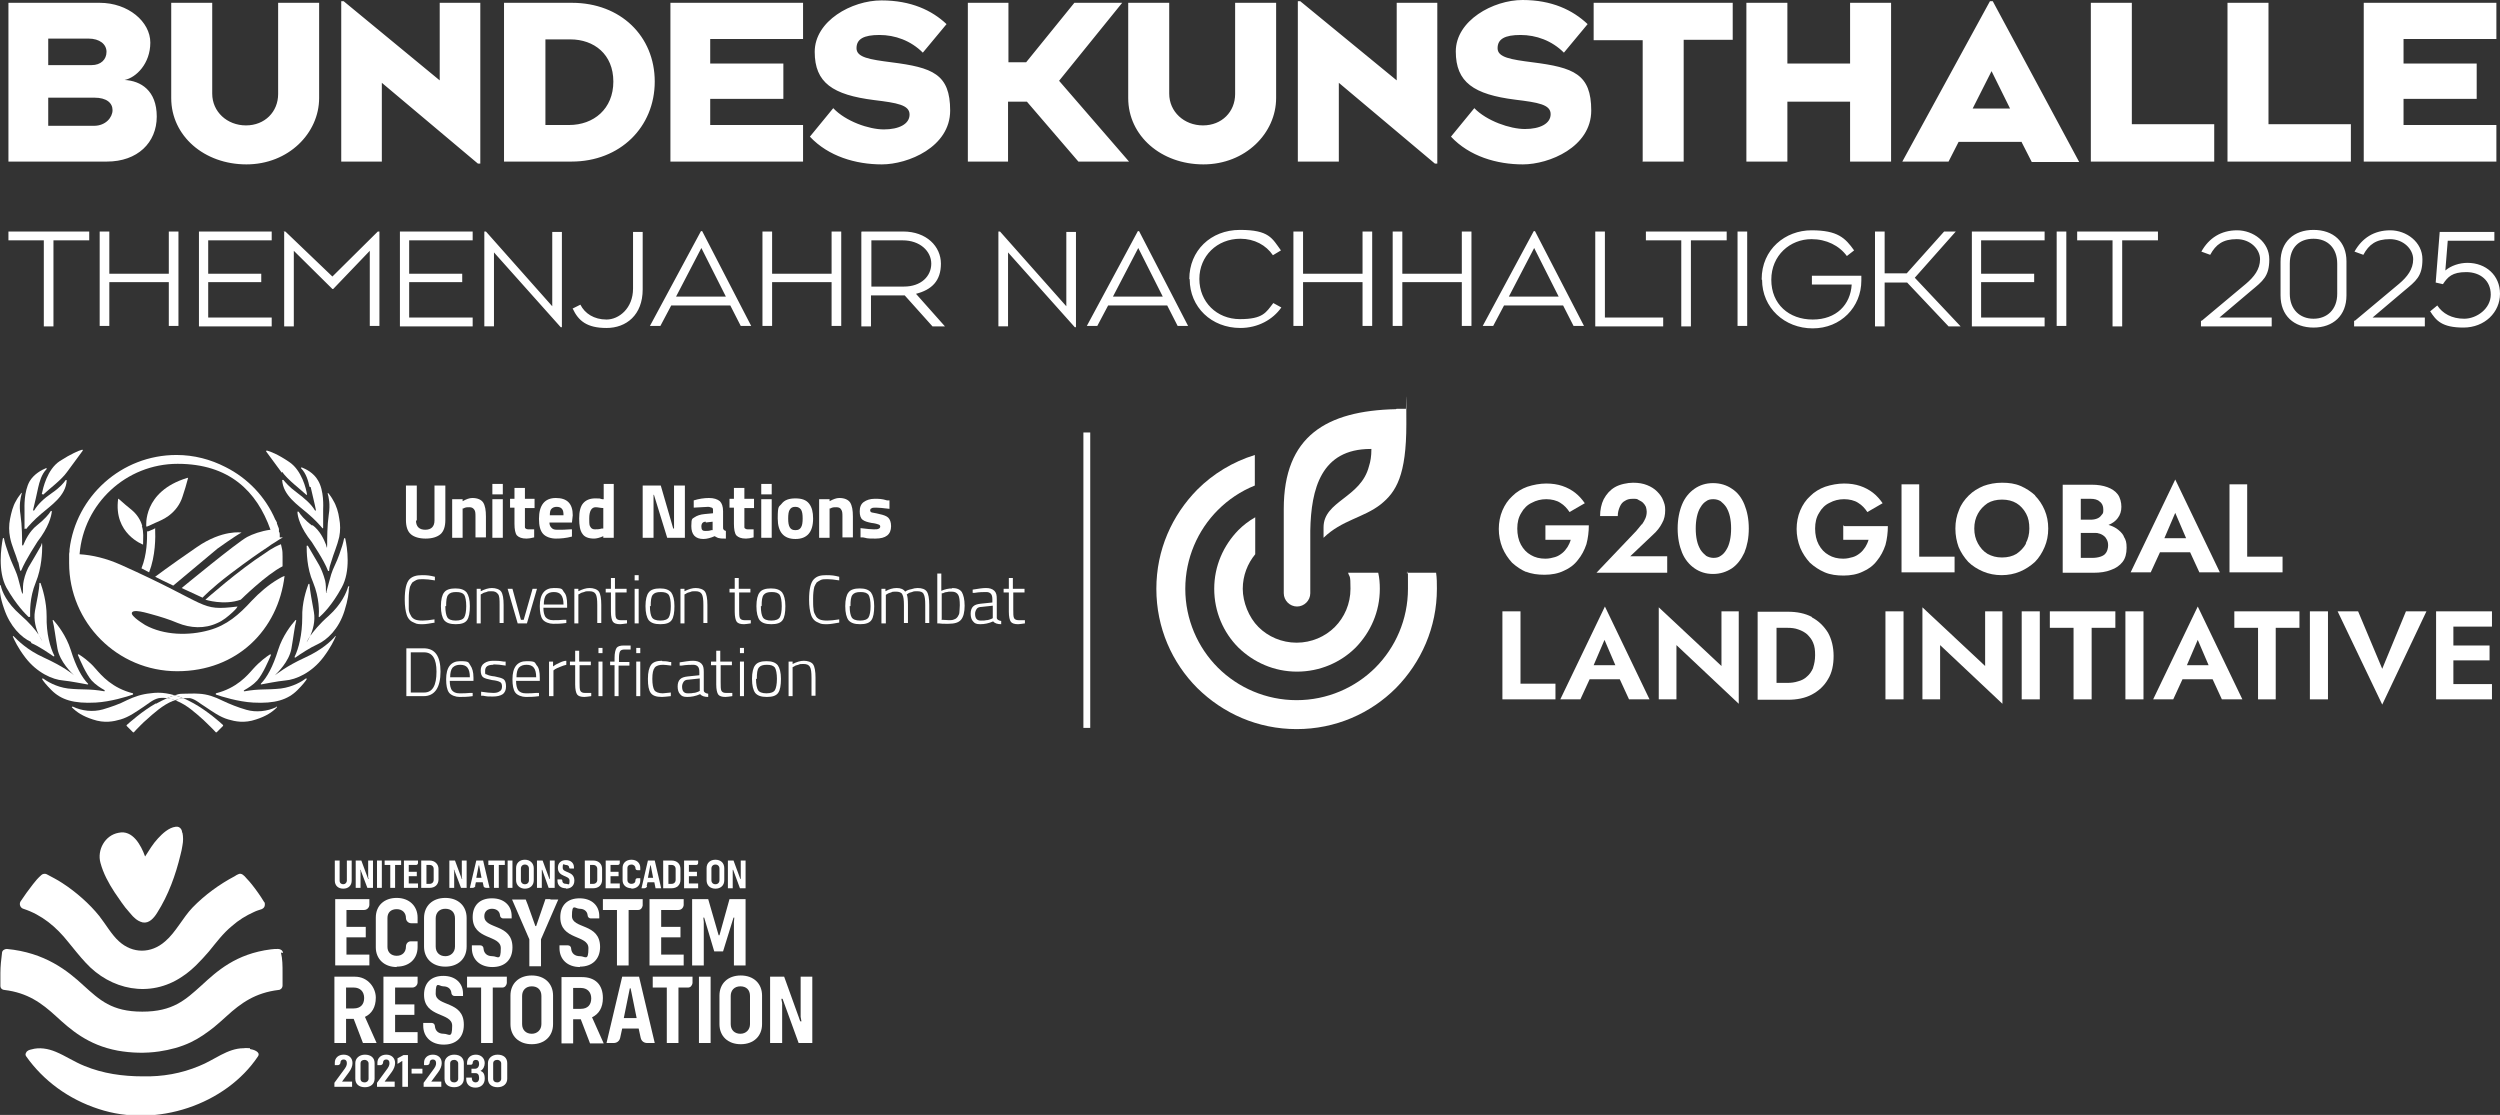 <?xml version="1.0" encoding="UTF-8"?>
<svg id="Ebene_1" xmlns="http://www.w3.org/2000/svg" version="1.1" viewBox="0 0 622 277.4">
  <rect x="0" y="0" width="622" height="277.4" fill="#333333" stroke="none"/>
  <!-- Generator: Adobe Illustrator 29.0.1, SVG Export Plug-In . SVG Version: 2.1.0 Build 192)  -->
  <defs>
    <style>
      .st0 {
        fill: #fff;
      }

      .st1 {
        fill: none;
        stroke: #fff;
        stroke-miterlimit: 10;
        stroke-width: 1.7px;
      }
    </style>
  </defs>
  <g>
    <g>
      <path class="st0" d="M103.5,129.5c0,1.5.8,2.3,2.3,2.3s2.3-.8,2.3-2.3v-8.7h2.7v8.6c0,1.6-.4,2.8-1.2,3.5-.8.7-2.1,1.1-3.7,1.1s-2.9-.4-3.7-1.1c-.8-.7-1.2-1.9-1.2-3.5v-8.6h2.7v8.7h-.2Z"/>
      <path class="st0" d="M115.1,133.8h-2.6v-9.6h2.6v.5c.9-.5,1.7-.8,2.4-.8,1.3,0,2.2.4,2.7,1.1.5.8.7,1.9.7,3.5v5.2h-2.6v-5.1c0-.8,0-1.4-.3-1.8s-.6-.6-1.2-.6-1,0-1.5.3h-.2v7.3h0Z"/>
      <path class="st0" d="M122.5,124.2h2.6v9.6h-2.6v-9.6ZM122.5,120.4h2.6v2.6h-2.6v-2.6Z"/>
      <path class="st0" d="M133,126.4h-2.4v4.7c0,.2,0,.3.2.4.1.1.3.2.6.2h1.5v2c-.8.2-1.4.3-1.9.3-1.2,0-1.9-.3-2.4-.8-.4-.5-.6-1.5-.6-2.9v-4h-1.1v-2.2h1.1v-2.7h2.6v2.7h2.4v2.2h0Z"/>
      <path class="st0" d="M140.2,128.2c0-.8-.1-1.3-.4-1.6-.2-.3-.7-.5-1.3-.5s-1,.2-1.3.5-.4.8-.4,1.6h3.4ZM137.3,131.4c.3.3.7.4,1.3.4,1.2,0,2.3,0,3.2-.1h.5v1.8c-1.5.4-2.8.5-4,.5s-2.5-.4-3.2-1.2-1-2-1-3.7c0-3.4,1.4-5.2,4.2-5.2s4.2,1.4,4.2,4.3l-.2,1.8h-5.6c0,.6.2,1,.5,1.3"/>
      <path class="st0" d="M149.8,131.5h.3v-5.1c-.7,0-1.3-.2-1.9-.2-1,0-1.6.9-1.6,2.8s.1,1.7.3,2.1c.2.4.6.6,1.1.6s1.1,0,1.7-.2M152.7,120.4v13.4h-2.6v-.4c-.9.4-1.7.6-2.3.6-1.4,0-2.4-.4-2.9-1.2-.6-.8-.8-2.1-.8-3.8s.3-3,1-3.8,1.7-1.2,3-1.2,1,0,1.7.2h.4v-3.8h2.6,0Z"/>
      <polygon class="st0" points="159.9 133.8 159.9 120.8 164.4 120.8 167.5 131.5 167.7 131.5 167.7 120.8 170.4 120.8 170.4 133.8 166 133.8 162.7 123.1 162.6 123.1 162.6 133.8 159.9 133.8"/>
      <path class="st0" d="M175.6,129.8c-.7,0-1.1.4-1.1,1.2s.3,1.1.9,1.1,1,0,1.6-.2h.3v-2.1l-1.7.2v-.2ZM179.9,127.2v4c0,.3,0,.5.2.6,0,.1.2.2.5.3v1.9c-.7,0-1.3,0-1.6-.1-.4,0-.8-.3-1.2-.5-.9.4-1.9.7-2.8.7-2,0-3-1.1-3-3.2s.3-1.8.8-2.2c.6-.4,1.4-.7,2.5-.8l2.1-.2v-.6c0-.4,0-.7-.3-.8-.2,0-.5-.2-.9-.2l-3.6.2v-1.8c1.3-.4,2.6-.6,3.8-.6s2.1.3,2.7.8c.5.5.8,1.3.8,2.5"/>
      <path class="st0" d="M187.6,126.4h-2.4v4.7c0,.2,0,.3.2.4.1.1.3.2.6.2h1.5v2c-.8.2-1.4.3-1.9.3-1.2,0-1.9-.3-2.4-.8-.4-.5-.6-1.5-.6-2.9v-4h-1.1v-2.2h1.1v-2.7h2.6v2.7h2.4v2.2h0Z"/>
      <path class="st0" d="M189.4,124.2h2.6v9.6h-2.6v-9.6ZM189.4,120.4h2.6v2.6h-2.6v-2.6Z"/>
      <path class="st0" d="M196.5,131.2c.3.5.7.7,1.4.7s1.1-.2,1.4-.7c.3-.5.4-1.2.4-2.2s-.1-1.7-.4-2.2c-.3-.4-.7-.7-1.4-.7s-1.1.2-1.4.7c-.3.4-.4,1.2-.4,2.2s.1,1.7.4,2.2M194.5,125.3c.7-.9,1.8-1.3,3.4-1.3s2.7.4,3.4,1.3,1,2.1,1,3.7c0,3.4-1.5,5.1-4.4,5.1s-4.4-1.7-4.4-5.1.3-2.8,1-3.7"/>
      <path class="st0" d="M206.4,133.8h-2.6v-9.6h2.6v.5c.9-.5,1.7-.8,2.4-.8,1.3,0,2.2.4,2.7,1.1.5.8.7,1.9.7,3.5v5.2h-2.6v-5.1c0-.8,0-1.4-.3-1.8-.2-.4-.6-.6-1.2-.6s-1,0-1.5.3h-.2v7.3h0Z"/>
      <path class="st0" d="M221.3,126.6c-1.6-.2-2.7-.3-3.3-.3s-1,0-1.2.2c-.2,0-.3.3-.3.5s.1.4.4.5c.2,0,.9.2,1.9.4,1,.2,1.8.5,2.2.9s.7,1.1.7,2.1c0,2.1-1.3,3.1-3.9,3.1s-1.9-.1-3.1-.3h-.6v-2.3c1.6.2,2.7.3,3.3.3s1,0,1.3-.2c.2-.1.3-.3.3-.5s-.1-.4-.4-.5c-.2-.1-.9-.3-1.8-.4-1-.2-1.7-.4-2.2-.8-.5-.4-.7-1.1-.7-2.1s.3-1.8,1-2.3,1.6-.8,2.7-.8,1.8,0,3.1.4h.6v2.2h0Z"/>
      <path class="st0" d="M108.2,154.9c-1.2.2-2.2.4-3,.4s-1.5,0-2-.3c-.5-.2-.9-.4-1.2-.7-.3-.3-.6-.7-.8-1.3-.3-.9-.5-2.2-.5-3.8,0-2.6.4-4.3,1.2-5.1.7-.7,1.7-1,3.1-1s2,.1,3.2.4v.9c-1.2-.2-2.2-.3-2.9-.3s-1.3,0-1.7.2c-.4.2-.7.4-1,.6-.2.3-.4.6-.6,1.1-.2.8-.3,1.8-.3,2.9s0,2,0,2.6c0,.6.2,1.1.5,1.6.2.5.6.8,1,1s1.1.3,1.9.3,1.8-.1,3-.3v.9h0Z"/>
      <path class="st0" d="M110.8,150.8c0,1.4.2,2.3.5,2.8s1,.8,2.1.8,1.8-.3,2.1-.8c.3-.5.5-1.5.5-2.8s-.2-2.3-.5-2.8c-.4-.5-1-.7-2-.7s-1.6.2-2,.7-.5,1.4-.5,2.8M109.7,150.8c0-1.6.3-2.8.8-3.4.5-.7,1.5-1,2.8-1s2.2.3,2.8,1c.5.7.8,1.8.8,3.4s-.2,2.8-.7,3.5-1.4,1-2.8,1-2.3-.3-2.9-1c-.5-.7-.8-1.8-.8-3.5"/>
      <path class="st0" d="M119.6,155.1h-1v-8.6h1v.6c1-.5,1.9-.8,2.8-.8s1.9.3,2.3.9c.4.6.6,1.7.6,3.3v4.5h-1v-4.5c0-1.3,0-2.2-.4-2.7s-.8-.7-1.6-.7-.8,0-1.3.2c-.4.1-.8.2-1,.4l-.4.2v7.1h0Z"/>
      <polygon class="st0" points="126.3 146.5 127.5 146.5 129.6 154.2 130.3 154.2 132.5 146.5 133.6 146.5 131.1 155.1 128.8 155.1 126.3 146.5"/>
      <path class="st0" d="M135.4,150.4h4.8c0-1.1-.2-1.9-.6-2.4-.4-.5-1-.7-1.8-.7s-1.4.2-1.9.7c-.4.5-.6,1.3-.6,2.4M140.4,154.2h.5v.8c-1.3.2-2.4.2-3.3.2s-2.1-.4-2.6-1.1c-.5-.7-.7-1.8-.7-3.3,0-3,1.2-4.5,3.5-4.5s2,.3,2.5,1c.6.6.8,1.7.8,3.1v.8h-5.9c0,1.1.2,1.8.5,2.3.4.5,1,.8,1.9.8s1.8,0,2.6-.1"/>
      <path class="st0" d="M143.9,155.1h-1v-8.6h1v.6c1-.5,1.9-.8,2.8-.8s1.9.3,2.3.9c.4.6.6,1.7.6,3.3v4.5h-1v-4.5c0-1.3-.1-2.2-.4-2.7-.3-.5-.8-.7-1.6-.7s-.8,0-1.3.2c-.4.1-.8.2-1,.4l-.4.2v7.1h0Z"/>
      <path class="st0" d="M156,147.4h-2.9v4.2c0,1.1,0,1.8.2,2.2.2.3.5.5,1.1.5h1.6c0-.1,0,.8,0,.8-.8.1-1.3.2-1.7.2-.9,0-1.5-.2-1.8-.6-.3-.4-.5-1.3-.5-2.5v-4.8h-1.3v-.9h1.3v-2.7h1v2.7h2.9v.9h0Z"/>
      <path class="st0" d="M157.9,146.5h1v8.6h-1v-8.6ZM157.9,143.1h1v1.3h-1v-1.3Z"/>
      <path class="st0" d="M161.7,150.8c0,1.4.2,2.3.5,2.8s1,.8,2.1.8,1.8-.3,2.1-.8.5-1.5.5-2.8-.2-2.3-.5-2.8c-.4-.5-1-.7-2-.7s-1.6.2-2,.7-.5,1.4-.5,2.8M160.6,150.8c0-1.6.3-2.8.8-3.4.5-.7,1.5-1,2.8-1s2.2.3,2.8,1c.5.7.8,1.8.8,3.4s-.2,2.8-.7,3.5-1.4,1-2.8,1-2.3-.3-2.9-1c-.5-.7-.8-1.8-.8-3.5"/>
      <path class="st0" d="M170.3,155.1h-1v-8.6h1v.6c1-.5,1.9-.8,2.8-.8s1.9.3,2.3.9c.4.6.6,1.7.6,3.3v4.5h-1v-4.5c0-1.3-.1-2.2-.4-2.7-.3-.5-.8-.7-1.6-.7s-.8,0-1.3.2c-.4.1-.8.2-1,.4l-.4.2v7.1h0Z"/>
      <path class="st0" d="M186.8,147.4h-2.9v4.2c0,1.1,0,1.8.2,2.2.2.3.5.5,1.1.5h1.6c0-.1,0,.8,0,.8-.8.1-1.3.2-1.7.2-.9,0-1.5-.2-1.8-.6-.3-.4-.5-1.3-.5-2.5v-4.8h-1.3v-.9h1.3v-2.7h1v2.7h2.9v.9h0Z"/>
      <path class="st0" d="M189.3,150.8c0,1.4.2,2.3.5,2.8s1,.8,2.1.8,1.8-.3,2.1-.8.5-1.5.5-2.8-.2-2.3-.5-2.8c-.4-.5-1-.7-2-.7s-1.6.2-2,.7-.5,1.4-.5,2.8M188.2,150.8c0-1.6.3-2.8.8-3.4.5-.7,1.5-1,2.8-1s2.2.3,2.8,1c.5.7.8,1.8.8,3.4s-.2,2.8-.7,3.5-1.4,1-2.8,1-2.3-.3-2.9-1c-.5-.7-.8-1.8-.8-3.5"/>
      <path class="st0" d="M208.8,154.9c-1.2.2-2.2.4-3,.4s-1.5,0-2-.3c-.5-.2-.9-.4-1.2-.7s-.6-.7-.8-1.3c-.3-.9-.5-2.2-.5-3.8,0-2.6.4-4.3,1.2-5.1s1.7-1,3.1-1,2,.1,3.2.4v.9c-1.2-.2-2.2-.3-2.9-.3s-1.3,0-1.7.2-.7.4-1,.6c-.2.3-.4.6-.6,1.1-.2.8-.3,1.8-.3,2.9s0,2,.1,2.6c0,.6.2,1.1.5,1.6.2.5.6.8,1,1s1.1.3,1.9.3,1.8-.1,3-.3v.9h0Z"/>
      <path class="st0" d="M211.4,150.8c0,1.4.2,2.3.5,2.8s1,.8,2.1.8,1.8-.3,2.1-.8.5-1.5.5-2.8-.2-2.3-.5-2.8c-.4-.5-1-.7-2-.7s-1.6.2-2,.7-.5,1.4-.5,2.8M210.3,150.8c0-1.6.3-2.8.8-3.4.5-.7,1.5-1,2.8-1s2.2.3,2.8,1c.5.7.8,1.8.8,3.4s-.2,2.8-.7,3.5-1.4,1-2.8,1-2.3-.3-2.9-1c-.5-.7-.8-1.8-.8-3.5"/>
      <path class="st0" d="M220.3,155.1h-1v-8.6h1v.6c.9-.5,1.8-.8,2.8-.8s1.7.3,2.1.9c.4-.3.9-.5,1.5-.6.6-.2,1.1-.3,1.6-.3,1.1,0,1.9.3,2.3.9.4.6.6,1.7.6,3.3v4.5h-1v-4.5c0-1.3-.1-2.2-.4-2.7-.2-.5-.8-.7-1.6-.7s-.8,0-1.3.2c-.4.1-.8.2-1,.4l-.3.2c.2.4.3,1.3.3,2.6v4.5h-1v-4.4c0-1.3-.1-2.2-.4-2.7-.2-.5-.8-.7-1.6-.7s-.8,0-1.2.2c-.4.1-.7.2-1,.4l-.3.2v7.1h-.1Z"/>
      <path class="st0" d="M234.2,154.2c.8,0,1.4.1,1.9.1s.9,0,1.3-.2c.4-.1.7-.4.9-.7s.4-.7.4-1.1.1-1,.1-1.7c0-1.2-.1-2.1-.4-2.6-.3-.5-.8-.8-1.6-.8s-.8,0-1.2.1c-.4,0-.8.2-1,.3h-.3v6.5h0ZM236.9,146.3c1.1,0,1.9.3,2.4,1,.4.7.7,1.8.7,3.4s-.3,2.8-.9,3.5c-.6.7-1.6,1-3.2,1s-1.4,0-2.3-.1h-.4v-12.4h1v4.3c.9-.4,1.8-.6,2.7-.6"/>
      <path class="st0" d="M242.6,152.7c0,1.2.5,1.7,1.4,1.7s.9,0,1.4-.1c.5,0,.9-.2,1.2-.3l.4-.2v-3.1l-2.8.3c-.6,0-1,.2-1.2.5s-.4.7-.4,1.2M248,149.1v4.6c0,.4.4.7,1.1.8v.8c-.9,0-1.6-.2-2-.7-1.1.5-2.2.7-3.2.7s-1.4-.2-1.8-.7c-.4-.4-.6-1.1-.6-1.9s.2-1.4.6-1.8,1-.6,1.9-.7l2.9-.3v-.8c0-.6-.1-1.1-.4-1.4s-.7-.4-1.1-.4c-.7,0-1.7,0-2.9.2h-.5v-.8c1.3-.2,2.4-.4,3.3-.4s1.6.2,2.1.7.6,1.1.6,2.1"/>
      <path class="st0" d="M255,147.4h-2.9v4.2c0,1.1,0,1.8.2,2.2.2.3.5.5,1.1.5h1.6c0-.1,0,.8,0,.8-.8.1-1.3.2-1.7.2-.9,0-1.5-.2-1.8-.6-.3-.4-.5-1.3-.5-2.5v-4.8h-1.3v-.9h1.3v-2.7h1v2.7h2.9v.9h0Z"/>
      <path class="st0" d="M108.6,167.1c0-3.2-1-4.8-3.1-4.8h-3.3v10h3.3c2.1,0,3.1-1.7,3.1-5.2M105.4,173.2h-4.3v-11.9h4.3c2.8,0,4.2,1.9,4.2,5.8s-1.4,6.1-4.2,6.1"/>
      <path class="st0" d="M112.1,168.5h4.8c0-1.1-.2-1.9-.6-2.4s-1-.7-1.8-.7-1.4.2-1.9.7c-.4.5-.6,1.3-.6,2.4M117.1,172.4h.5v.8c-1.3.2-2.4.2-3.3.2s-2.1-.4-2.6-1.1c-.5-.7-.7-1.8-.7-3.3,0-3,1.2-4.5,3.5-4.5s2,.3,2.5,1,.8,1.7.8,3.1v.8h-5.9c0,1.1.2,1.8.5,2.3.4.5,1,.8,1.9.8s1.8,0,2.6-.1"/>
      <path class="st0" d="M122.7,165.4c-1.4,0-2,.5-2,1.5s0,.8.4.9c.3.2,1,.4,2,.5,1,.2,1.8.4,2.2.7.4.3.6.9.6,1.8s-.3,1.5-.8,1.9c-.6.4-1.4.6-2.5.6s-1.4,0-2.4-.2h-.5v-1c1.3.2,2.3.3,3,.3s1.2-.1,1.6-.4c.4-.2.6-.6.6-1.2s-.2-1-.5-1.1c-.3-.2-1-.4-2-.5-1-.2-1.8-.4-2.2-.7-.4-.3-.6-.9-.6-1.7s.3-1.4.9-1.8c.6-.4,1.3-.6,2.2-.6s1.5,0,2.6.2h.5v1c-1.2-.2-2.2-.3-3-.3"/>
      <path class="st0" d="M128.6,168.5h4.8c0-1.1-.2-1.9-.6-2.4-.4-.5-1-.7-1.8-.7s-1.4.2-1.9.7c-.4.5-.6,1.3-.6,2.4M133.6,172.4h.5v.8c-1.3.2-2.4.2-3.3.2s-2.1-.4-2.6-1.1c-.5-.7-.7-1.8-.7-3.3,0-3,1.2-4.5,3.5-4.5s2,.3,2.5,1c.6.6.8,1.7.8,3.1v.8h-5.9c0,1.1.2,1.8.5,2.3.4.5,1,.8,1.9.8s1.8,0,2.6-.1"/>
      <path class="st0" d="M136.6,173.2v-8.6h1v1.2c.4-.3.9-.6,1.6-.9.6-.3,1.2-.5,1.7-.5v1c-.5.1-1,.3-1.5.5s-1,.4-1.3.6l-.4.3v6.4h-1.1Z"/>
      <path class="st0" d="M147.1,165.5h-2.9v4.2c0,1.1,0,1.8.2,2.2.2.3.5.5,1.1.5h1.6c0-.1,0,.8,0,.8-.8.1-1.3.2-1.7.2-.9,0-1.5-.2-1.8-.6-.3-.4-.5-1.3-.5-2.5v-4.8h-1.3v-.9h1.3v-2.7h1v2.7h2.9v.9h0Z"/>
      <path class="st0" d="M148.9,164.6h1v8.6h-1v-8.6ZM148.9,161.2h1v1.3h-1v-1.3Z"/>
      <path class="st0" d="M153.9,165.5v7.7h-1v-7.7h-1.1v-.9h1.1v-.9c0-1.2.2-2,.5-2.5.3-.4.9-.6,1.8-.6h1.7v1h-1.5c-.5,0-.9.1-1.1.4-.2.3-.3.9-.3,1.8v.9h2.6v.9h-2.7Z"/>
      <path class="st0" d="M158.3,164.6h1v8.6h-1v-8.6ZM158.3,161.2h1v1.3h-1v-1.3Z"/>
      <path class="st0" d="M164.8,164.5c.5,0,1.1,0,1.8.2h.4v.9c-.9-.1-1.6-.2-2-.2-1,0-1.7.2-2.1.7-.4.5-.6,1.4-.6,2.8s.2,2.3.5,2.8,1.1.8,2.1.8l2-.2v.9c-1,.1-1.7.2-2.2.2-1.4,0-2.3-.3-2.8-1s-.7-1.8-.7-3.5.3-2.8.8-3.5,1.5-1,2.7-1"/>
      <path class="st0" d="M169.7,170.8c0,1.2.5,1.7,1.4,1.7s.9,0,1.4-.1c.5,0,.9-.2,1.2-.3l.4-.2v-3.1l-2.8.3c-.6,0-1,.2-1.2.5s-.4.7-.4,1.2M175.1,167.2v4.6c0,.4.4.7,1.1.8v.8c-.9,0-1.6-.2-2-.7-1.1.5-2.2.7-3.2.7s-1.4-.2-1.8-.7c-.4-.4-.6-1.1-.6-1.9s.2-1.4.6-1.8,1-.6,1.9-.7l2.9-.3v-.8c0-.6-.1-1.1-.4-1.4s-.7-.4-1.1-.4c-.7,0-1.7,0-2.9.2h-.5v-.8c1.3-.2,2.4-.4,3.3-.4s1.6.2,2.1.7.6,1.1.6,2.1"/>
      <path class="st0" d="M182.2,165.5h-2.9v4.2c0,1.1,0,1.8.2,2.2.2.3.5.5,1.1.5h1.6c0-.1,0,.8,0,.8-.8.1-1.3.2-1.7.2-.9,0-1.5-.2-1.8-.6-.3-.4-.5-1.3-.5-2.5v-4.8h-1.3v-.9h1.3v-2.7h1v2.7h2.9v.9h0Z"/>
      <path class="st0" d="M184.1,164.6h1v8.6h-1v-8.6ZM184.1,161.2h1v1.3h-1v-1.3Z"/>
      <path class="st0" d="M188.1,168.9c0,1.4.2,2.3.5,2.8s1,.8,2.1.8,1.8-.3,2.1-.8.5-1.5.5-2.8-.2-2.3-.5-2.8c-.4-.5-1-.7-2-.7s-1.6.2-2,.7-.5,1.4-.5,2.8M187.1,168.9c0-1.6.3-2.8.8-3.4.5-.7,1.5-1,2.8-1s2.2.3,2.8,1c.5.7.8,1.8.8,3.4s-.2,2.8-.7,3.5-1.4,1-2.8,1-2.3-.3-2.9-1c-.5-.7-.8-1.8-.8-3.5"/>
      <path class="st0" d="M197.2,173.2h-1v-8.6h1v.6c1-.5,1.9-.8,2.8-.8s1.9.3,2.3.9c.4.6.6,1.7.6,3.3v4.5h-1v-4.5c0-1.3-.1-2.2-.4-2.7-.3-.5-.8-.7-1.6-.7s-.8,0-1.3.2c-.4.1-.8.2-1,.4l-.4.2v7.1h0Z"/>
      <path class="st0" d="M69.9,135.4c-.2.1-.5.2-.7.3-.5.2-1,.5-1.5.8-.6.3-1.1.7-1.7,1.1-6.7,4.3-14.9,11.6-14.9,11.6,0,0,4.6,1.5,8.8,0,0,0,6.4-6.3,10.4-8.3h0v-2.4c0-.7,0-1.5-.2-2.2"/>
      <path class="st0" d="M69.6,133.7h0v-.3c0-.1,0-.3,0-.4,0-.2,0-.5-.2-.7,0-.1,0-.3,0-.4v-.2c0-.3-.2-.6-.3-.9h0c0-.2-.2-.4-.2-.6s0-.4-.2-.5c0-.1,0-.2-.2-.4-2.4-5.6-6.8-10.3-12.4-13.1-3.7-1.9-7.8-3-12.2-3-13.7,0-25,10.3-26.6,23.5h0c0,.4,0,.7-.1,1.1v1.4h0v.9c0,14.8,12,26.9,26.9,26.9s25.1-10.3,26.7-23.7c-.6.2-1.1.5-1.6.8-2.4,1.4-4.6,3.3-6.6,5.4-3.1,3.4-6.2,6.1-10.6,7.3-5,1.4-11.2,1.3-15.9-1.3-.8-.5-1.7-1.1-2.4-1.7-.3-.3-.8-.7-.9-1.1-.2-1.5,4.3,0,4.8.1,2.2.6,4.5,1.3,6.6,2.2,3.2,1.3,6.7,1.5,9.9,0,1.4-.6,2.6-1.6,3.8-2.7.2-.2,1-.9,1.2-1.4-9.7,1.2-6.5-.3-29.1-10.4-3.6-1.6-7-2.4-10.2-2.6,1-12.6,11.6-22.5,24.4-22.5s19.7,6.8,23.1,16.4c-2.3.3-4.5,1.1-5.8,1.8-2.6,1.4-16.3,12.7-16.3,12.7l5.2,2.4s2-2.2,7-6c4.1-3.1,7.1-5.2,9.4-6.7.5-.4,1-.7,1.5-1,.8-.5,1.5-1,2.1-1.3"/>
      <path class="st0" d="M49,136.1c-7.4,5.1-10.4,7.4-10.4,7.4,0,0,3.4,1.7,4.5,2.2l11-9.2s4.3-3.1,6-4c0,0-4.7-.8-11.1,3.6"/>
      <path class="st0" d="M38.7,131.4c0,0-.3.1-.4.2-.5.2-.9.4-1.4.6h-.3c0,2.1,0,5.7-1.4,9.2l1.9,1c1.6-4.1,1.6-8.7,1.5-10.9"/>
      <path class="st0" d="M36.6,131c.7-.3,1.4-.6,2-.9,1.2-.5,2.3-1,3.4-1.8,1.6-1.2,2.8-2.8,3.4-4.7.5-1.5,1-3.1,1.4-4.7h-.2c-11.2,3.4-10.2,12.1-10.2,12.1h0"/>
      <path class="st0" d="M35.4,130.9c-.4-1.5-1.3-2.9-2.6-4-1.1-.9-2.2-1.8-3.3-2.8h-.1c-1.2,8.7,6.2,11.4,6.2,11.4,0-1.6.2-3.1-.3-4.6"/>
      <path class="st0" d="M41.3,172.5c-1.3-.2-2.6-.2-3.9,0-2.1.2-3.9.8-5.8,1.7-1.9,1-4,1.7-6,2.3-2.5.7-5.2.4-7.5-.7-.1,0-.3.1-.2.2,1.2,1.2,2.7,2.2,5.2,3,2.9,1,5.2.5,6.9,0,2.1-.6,4-2,5.8-3.2,1.2-.8,2.3-1.8,3.7-2.1.6-.1,1.3-.1,2,0,.7-.3,1.3-.5,2-.7-.7-.2-1.4-.4-2.2-.5"/>
      <path class="st0" d="M44,174.4c2.5,1,4.7,3,6.7,4.8.2.2,2.5,2.4,3,3h.2l1.6-1.6v-.2c-.6-.6-3.9-3.5-7.3-5.4-.9-.5-1.7-.9-2.6-1.3-.7,0-1.4.3-2,.5.2,0,.3.1.5.2"/>
      <path class="st0" d="M23.8,174.8c3.7-.2,7.9-1.5,9.3-2,0,0,0-.2,0-.3-5.2-1.3-7.8-4.4-9.3-6.1-1.6-1.9-3.4-3.1-4.2-3.6-.1,0-.3,0-.2.2.5,1.2,2,4.7,3.4,6.3,1,1.1,2.3,1.9,3.2,2.4.1,0,0,.3,0,.3-3.9-.7-5.4-.3-9.1-.7-3-.4-5.2-1.8-6.2-2.5-.1,0-.3,0-.2.2.3.5,1,1.4,2.3,2.7,2.4,2.4,5.5,3.4,11,3.1"/>
      <path class="st0" d="M21.8,170.3c.1,0,.2-.1.1-.2-1.5-1.5-3-4.2-4.3-8.4-1.1-3.5-3.3-6.3-4.3-7.4,0-.1-.3,0-.2.1.4,1.4.7,4.2,1.2,7,.6,3.3,3.6,6.1,4.1,6.6-.4-.4-2.7-2.2-7.5-4.4-4.2-1.9-6.5-4.3-7.5-5.3,0-.1-.3,0-.2.1.4.9,1.2,2.7,3.1,5.2,2.9,3.8,6.8,5.5,9.4,5.7,2,.2,4.9.8,6.1,1"/>
      <path class="st0" d="M7.8,160c1.9.8,4.5,2.6,5.5,3.3.1,0,.3,0,.2-.2-1-2-2-5.4-1.9-9.8,0-3.6-1-6.8-1.5-8.2,0-.1-.3-.1-.3,0,0,1.5-.6,4.2-1.1,6.9-.4,2.3.3,4.5.9,5.9.7,1.1.9,1.6.9,1.6,0,0-.4-.6-.9-1.6-.8-1.2-2.2-2.9-4.6-5-3.3-2.9-4.5-5.7-4.8-7.2,0-.2-.3-.1-.3,0C-.1,146.7,0,148.6,1,151.4c1.5,4.5,4.3,7.2,6.7,8.3"/>
      <path class="st0" d="M9.7,158.1c.5,1,.9,1.6.9,1.6,0,0-.2-.6-.9-1.6"/>
      <path class="st0" d="M7.3,153.5s.2,0,.2-.1c0-1.1-.2-4.6,1.4-8.5,1.5-3.6,1.6-7.7,1.6-9.1s-.2-.2-.3,0c-.7,1.2-2.4,4.2-2.8,4.8-.5.7-1.2,2.4-1.5,3.9-.2.9-.2,1.9-.2,2.8s-.2.2-.3,0c-.4-1.4-.8-3.3-1.2-4.4-.5-1.4-1.4-3.1-2-4.9-.6-1.7-1-2.9-1.2-4,0-.2-.2-.2-.3,0-.4,2.2-1.3,8.1.9,12.2,2.5,4.4,4.8,6.6,5.5,7.3"/>
      <path class="st0" d="M4.5,139.7c.2.6.3,1.5.5,2.2,0,.1.2.2.3,0,1.1-2.7,3.9-6.9,4-7.1h0c2.8-3.6,3.5-6.4,3.6-7.6,0,0-.2-.2-.3,0-.4.7-1.5,2-3.4,3.5-1.9,1.5-2.9,3.7-3.4,4.9,0,.2-.3.1-.3,0,0-1.6,0-4.7-.4-7.5-.4-2.4,0-4.2.3-5.3,0-.2-.2-.3-.2,0-.4.5-.9,1.2-1.2,1.8-.8,1.3-1.2,3-1.5,4.5-.3,1.5-.3,3.1,0,4.6.4,2.1,1.4,4.1,2,6.2"/>
      <path class="st0" d="M6.4,131.5c0,.1.2.2.2,0,.5-.6,1.8-2.1,3.7-3.7,2.3-2,6.1-4.4,6.3-8.3,0,0-.2-.2-.3,0-.4.6-1.4,1.8-3.3,3.1-2.2,1.5-3.6,2.9-4.5,4.4,0,0-.3,0-.3,0,.4-1.6,1.1-4.7,1.3-5.7.3-1.3.8-3.3,2.1-4.6.1,0,0-.3-.2-.2-1,.4-2.9,1.4-4,3.2-1.5,2.6-1.3,6.6-1.3,7.2v4.7"/>
      <path class="st0" d="M10.7,123.1c1.6-1.5,4.6-3.7,6-5.7,1.6-2.2,3.3-4.5,3.9-5.3,0,0,0-.3-.2-.2-.8.2-2.7,1-5.5,2.8-3.2,2.1-4.2,6.8-4.5,8.2,0,0,.1.2.2,0"/>
      <path class="st0" d="M68.8,175.9c-2.3,1.1-5.1,1.4-7.5.7-2.1-.6-4.1-1.4-6-2.3-1.8-.9-3.7-1.6-5.8-1.7-1.3-.1-2.6,0-3.9,0s-1.4.2-2.1.4c.7.2,1.4.4,2,.7h1.8c1.4.3,2.5,1.4,3.7,2.1,1.8,1.2,3.7,2.6,5.8,3.2,1.7.5,4,1,6.9,0,2.5-.8,4-1.8,5.2-3,0-.1,0-.3-.2-.2"/>
      <path class="st0" d="M38.8,175c-3.4,1.9-6.6,4.8-7.3,5.4v.2l1.6,1.6h.2c.5-.6,2.7-2.8,3-3,2-1.8,4.2-3.8,6.7-4.8.2,0,.4-.2.6-.2-.6-.2-1.3-.4-2-.5-.9.4-1.9.9-2.8,1.4"/>
      <path class="st0" d="M41.5,173.7c.7.1,1.4.3,2,.5.6-.2,1.3-.4,2-.5-.7-.3-1.3-.5-2-.7-.7.2-1.3.4-2,.7"/>
      <path class="st0" d="M76.1,168.8c-.9.7-3.2,2.1-6.2,2.5-3.7.4-5.2,0-9.1.7-.2,0-.2-.2,0-.3.9-.5,2.2-1.3,3.2-2.4,1.4-1.6,2.9-5.1,3.4-6.3,0-.1,0-.2-.2-.2-.8.5-2.5,1.7-4.2,3.6-1.5,1.7-4.1,4.8-9.3,6.1,0,0,0,.2,0,.3,1.4.5,5.6,1.8,9.3,2,5.4.3,8.6-.7,11-3.1,1.3-1.3,2-2.2,2.3-2.7,0-.1,0-.3-.2-.2"/>
      <path class="st0" d="M83.4,158.3c-.9,1.1-3.3,3.4-7.5,5.3-4.8,2.2-7,4.1-7.5,4.4.5-.5,3.5-3.3,4.1-6.6.5-2.8.8-5.6,1.2-7,0-.1,0-.2-.2-.1-1,1.1-3.2,3.9-4.3,7.4-1.3,4.2-2.8,6.9-4.3,8.4,0,0,0,.3,0,.2,1.2-.2,4-.8,6.1-1,2.6-.2,6.5-1.9,9.4-5.7,1.9-2.5,2.7-4.3,3.1-5.2,0-.1,0-.3-.2-.1"/>
      <path class="st0" d="M86.9,146c0-.2-.2-.2-.3,0-.4,1.4-1.6,4.3-4.8,7.2-2.4,2.1-3.8,3.9-4.6,5-.5,1-.9,1.6-.9,1.6,0,0,.2-.6.9-1.6.6-1.4,1.3-3.6.9-5.9-.5-2.7-1-5.5-1.1-6.9,0-.2-.2-.2-.3,0-.5,1.4-1.6,4.6-1.5,8.2,0,4.3-.9,7.8-1.9,9.8,0,.1,0,.3.2.2,1.1-.8,3.7-2.5,5.5-3.3,2.4-1.1,5.3-3.8,6.7-8.3.9-2.8,1.1-4.7,1.1-5.7"/>
      <path class="st0" d="M77.1,158.1c-.7,1.1-.9,1.6-.9,1.6,0,0,.4-.6.9-1.6"/>
      <path class="st0" d="M81.4,147.3c0,.2-.3.1-.3,0,0-.9,0-1.9-.2-2.8-.4-1.6-1.1-3.2-1.5-3.9-.4-.6-2.1-3.7-2.8-4.8,0-.1-.3,0-.3,0,0,1.4,0,5.5,1.6,9.1,1.6,3.9,1.5,7.4,1.4,8.5,0,.1,0,.2.2.1.8-.7,3.1-2.9,5.5-7.3,2.3-4.1,1.4-10,.9-12.2,0-.2-.3-.1-.3,0-.2,1.1-.6,2.3-1.2,4-.6,1.8-1.6,3.5-2,4.9-.3,1-.8,2.9-1.2,4.4"/>
      <path class="st0" d="M77.7,130.8c-2-1.5-3-2.8-3.4-3.5,0,0-.3,0-.3,0,0,1.2.7,4,3.6,7.6h0c0,.1,3,4.4,4,7.1,0,.1.2.1.3,0,0-.8.3-1.6.5-2.2.6-2.1,1.5-4,2-6.2.3-1.5.3-3.1,0-4.6-.2-1.5-.7-3.2-1.5-4.5-.3-.6-.8-1.3-1.2-1.8,0,0-.3,0-.2,0,.3,1,.7,2.8.3,5.3-.4,2.8-.4,5.9-.4,7.5s-.2.2-.3,0c-.5-1.3-1.5-3.5-3.4-4.9"/>
      <path class="st0" d="M77.3,121.2c.2,1,1,4.1,1.3,5.7,0,.2-.2.2-.3,0-.9-1.5-2.4-2.8-4.5-4.4-1.8-1.3-2.8-2.5-3.3-3.1,0,0-.3,0-.3,0,.2,3.9,4,6.3,6.3,8.3,1.9,1.6,3.2,3.1,3.7,3.7,0,.1.2,0,.2,0v-4.7c0-.4.3-4.6-1.3-7.2-1.1-1.9-3-2.8-4-3.2,0,0-.3,0-.2.2,1.3,1.3,1.8,3.2,2.1,4.6"/>
      <path class="st0" d="M70.2,117.4c1.4,2,4.4,4.2,6,5.7,0,0,.3,0,.2,0-.2-1.4-1.3-6.1-4.5-8.2-2.8-1.9-4.7-2.6-5.5-2.8,0,0-.2,0-.2.2.6.8,2.3,3.1,3.9,5.3"/>
    </g>
    <g>
      <path class="st0" d="M342.9,142.5c.3,1.3.4,2.6.4,4,0,5.7-2.3,10.8-6,14.6-3.7,3.7-8.9,6-14.6,6s-10.8-2.3-14.6-6c-3.7-3.7-6-8.9-6-14.6s2.3-10.8,6-14.6c1.2-1.2,2.6-2.3,4.2-3.2v9.2c-1.9,2.3-3.1,5.3-3.1,8.6s1.5,7.1,3.9,9.5,5.8,3.9,9.5,3.9,7.1-1.5,9.5-3.9,3.9-5.8,3.9-9.5-.2-2.7-.6-4h7.5Z"/>
      <path class="st0" d="M357.3,142.5c.2,1.3.2,2.7.2,4,0,9.6-3.9,18.3-10.2,24.7-6.3,6.3-15,10.2-24.7,10.2s-18.3-3.9-24.7-10.2c-6.3-6.3-10.2-15-10.2-24.7s3.9-18.3,10.2-24.7c3.9-3.9,8.8-6.9,14.3-8.6v7.6c-3.5,1.4-6.6,3.5-9.2,6.1-5,5-8.1,12-8.1,19.6s3.1,14.6,8.1,19.6,12,8.1,19.6,8.1,14.6-3.1,19.6-8.1,8.1-12,8.1-19.6,0-2.7-.3-4h7.3Z"/>
      <path class="st0" d="M379.6,142.2c1.4.6,3,.8,4.7.8s3.4-.3,4.8-1c1.4-.6,2.6-1.5,3.5-2.7.9-1.1,1.6-2.4,2.1-3.9.4-1.5.6-3.1.6-4.7h-10.8v3.6h6.3c-.2.7-.5,1.3-.8,1.8-.4.6-.8,1.1-1.3,1.5s-1.1.8-1.8,1c-.7.2-1.5.4-2.4.4-1.4,0-2.6-.3-3.6-.9-1.1-.6-1.9-1.5-2.5-2.6s-.9-2.5-.9-4,.3-2.8,1-3.9c.6-1.1,1.5-2,2.6-2.5,1.1-.6,2.3-.9,3.6-.9s2.6.3,3.5.9c1,.6,1.7,1.4,2.3,2.3l3.8-2.2c-.7-1-1.5-1.9-2.4-2.6s-2-1.3-3.2-1.7c-1.2-.4-2.5-.6-4-.6s-3.2.3-4.7.8c-1.4.5-2.7,1.3-3.7,2.3-1.1,1-1.9,2.2-2.5,3.6-.6,1.4-.9,3-.9,4.6s.3,3.2.9,4.7c.6,1.4,1.4,2.6,2.4,3.7,1.1,1,2.3,1.8,3.7,2.4"/>
      <path class="st0" d="M408.5,130.4c-.4.5-.9,1.1-1.4,1.7l-9.9,10.4h17.6v-4.1h-9.2l5.7-5.4c.9-.8,1.7-1.8,2.2-2.8.6-1,.8-2.1.8-3.3s-.2-1.6-.5-2.4-.8-1.5-1.5-2.2-1.5-1.2-2.5-1.6-2.1-.6-3.5-.6-3.3.4-4.5,1.1-2.1,1.7-2.8,3c-.6,1.2-.9,2.7-.9,4.2h4.4c0-.9.2-1.6.5-2.3.3-.7.7-1.2,1.3-1.5.6-.4,1.2-.5,2-.5s1,0,1.4.3c.4.2.8.4,1.1.7.3.3.5.6.7,1,.1.4.2.8.2,1.2,0,.6-.1,1.1-.3,1.6-.2.5-.5,1-.9,1.6"/>
      <path class="st0" d="M430.4,134.5c-.2.9-.5,1.7-.9,2.3-.4.7-.9,1.2-1.4,1.5-.5.4-1.2.5-1.8.5s-1.3-.2-1.8-.5c-.5-.4-1-.9-1.4-1.5-.4-.7-.7-1.4-.9-2.3-.2-.9-.3-1.9-.3-3s.1-2.1.3-3c.2-.9.5-1.7.9-2.3.4-.7.9-1.2,1.4-1.5.5-.4,1.1-.5,1.8-.5s1.3.2,1.8.5c.5.4,1,.9,1.4,1.5.4.7.7,1.4.9,2.3.2.9.3,1.9.3,3s-.1,2.1-.3,3M430.9,121.6c-1.3-.9-2.9-1.4-4.7-1.4s-3.3.5-4.6,1.4c-1.3.9-2.4,2.2-3.1,3.9-.7,1.7-1.1,3.7-1.1,6s.4,4.3,1.1,6,1.8,3,3.1,3.9c1.3.9,2.8,1.4,4.6,1.4s3.3-.5,4.7-1.4c1.3-.9,2.3-2.2,3.1-3.9.7-1.7,1.1-3.7,1.1-6s-.4-4.3-1.1-6-1.7-3-3.1-3.9"/>
      <path class="st0" d="M458.6,130.7v3.6h6.3c-.2.7-.5,1.3-.8,1.8-.4.6-.8,1.1-1.3,1.5s-1.1.8-1.8,1c-.7.2-1.5.4-2.4.4-1.4,0-2.6-.3-3.6-.9-1.1-.6-1.9-1.5-2.5-2.6s-.9-2.5-.9-4,.3-2.8,1-3.9c.6-1.1,1.5-2,2.6-2.5,1.1-.6,2.3-.9,3.6-.9s2.6.3,3.5.9c1,.6,1.7,1.4,2.3,2.3l3.8-2.2c-.7-1-1.5-1.9-2.4-2.6s-2-1.3-3.2-1.7c-1.2-.4-2.5-.6-4-.6s-3.2.3-4.7.8c-1.4.5-2.7,1.3-3.7,2.3-1.1,1-1.9,2.2-2.5,3.6-.6,1.4-.9,3-.9,4.6s.3,3.2.9,4.7c.6,1.4,1.4,2.6,2.4,3.7,1.1,1,2.3,1.8,3.7,2.4,1.4.6,3,.8,4.7.8s3.4-.3,4.8-1c1.4-.6,2.6-1.5,3.5-2.7.9-1.1,1.6-2.4,2.1-3.9.4-1.5.6-3.1.6-4.7h-10.8l-.3-.2Z"/>
      <polygon class="st0" points="486.3 138.5 477.5 138.5 477.5 120.5 473.1 120.5 473.1 142.4 486.3 142.4 486.3 138.5"/>
      <path class="st0" d="M504.1,135.2c-.6,1.1-1.4,1.9-2.4,2.6-1,.6-2.2.9-3.6.9s-2.5-.3-3.6-.9c-1-.6-1.8-1.5-2.4-2.6s-.9-2.3-.9-3.7.3-2.6.9-3.7c.6-1.1,1.4-1.9,2.4-2.6,1-.6,2.2-.9,3.6-.9s2.6.3,3.6.9,1.8,1.5,2.4,2.6c.6,1.1.8,2.3.8,3.7s-.3,2.6-.9,3.7M506.4,123.3c-1.1-1-2.3-1.8-3.7-2.4-1.4-.6-2.9-.8-4.6-.8s-3.2.3-4.6.8c-1.4.6-2.6,1.3-3.7,2.4-1,1-1.9,2.2-2.4,3.6-.6,1.4-.9,2.9-.9,4.6s.3,3.2.8,4.6c.6,1.4,1.4,2.6,2.4,3.7,1,1,2.3,1.8,3.7,2.4,1.4.6,3,.9,4.6.9s3.2-.3,4.6-.9c1.4-.6,2.6-1.4,3.7-2.4,1-1,1.8-2.3,2.4-3.7s.9-2.9.9-4.6-.3-3.2-.9-4.6-1.4-2.6-2.4-3.6"/>
      <path class="st0" d="M524,137.5c-.3.5-.8.8-1.4,1-.6.2-1.3.3-2,.3h-2.9v-6.2h3.8c.2,0,.4,0,.6.1.5.1.9.3,1.3.6.4.3.6.6.8,1s.3.8.3,1.4-.2,1.4-.5,1.8M517.7,124.1h2.4c1,0,1.8.2,2.3.7.6.4.9,1.1.9,1.9s0,1-.4,1.4c-.3.4-.6.7-1.1.9s-1,.3-1.7.3h-2.4s0-5.2,0-5.2ZM528.4,133.4c-.4-.8-1.1-1.4-1.8-1.9-.6-.4-1.3-.7-2-.9h0c1-.4,1.8-1,2.3-1.7.6-.8.9-1.7.9-2.8s-.3-2.3-.9-3.1c-.6-.8-1.5-1.4-2.6-1.8s-2.4-.6-3.8-.6h-7.3v21.9h7.7c1.6,0,3.1-.2,4.3-.7,1.2-.4,2.2-1.1,2.9-2s1-2.1,1-3.5-.2-2-.7-2.8"/>
      <path class="st0" d="M541.2,127.6l2.7,6.3h-5.4s2.7-6.3,2.7-6.3ZM544.9,137.4l2.3,5h5.1l-11.1-23.1-11.1,23.1h5l2.3-5h7.5Z"/>
      <polygon class="st0" points="567.9 138.5 559.1 138.5 559.1 120.5 554.7 120.5 554.7 142.4 567.9 142.4 567.9 138.5"/>
      <polygon class="st0" points="378.3 152.1 373.8 152.1 373.8 174 387 174 387 170.1 378.3 170.1 378.3 152.1"/>
      <path class="st0" d="M396.5,165.5l2.7-6.3,2.7,6.3h-5.4ZM388.2,174h5l2.3-5h7.5l2.3,5h5.1l-11.1-23.1-11.1,23.1h0Z"/>
      <polygon class="st0" points="428.3 165.7 412.7 151.1 412.7 174 417.1 174 417.1 160.5 432.6 175.1 432.6 152.1 428.3 152.1 428.3 165.7"/>
      <path class="st0" d="M451.1,166.2c-.4.9-.9,1.6-1.5,2.1-.6.6-1.4,1-2.2,1.2-.9.3-1.8.4-2.7.4h-2.7v-13.7h2.7c1,0,1.9.1,2.7.4.9.3,1.6.7,2.2,1.2.6.6,1.2,1.3,1.5,2.1.4.9.5,1.9.5,3.1s-.2,2.2-.5,3.1M450.8,153.5c-1.7-.9-3.7-1.3-6-1.3h-7.5v21.9h7.5c2.3,0,4.3-.4,6-1.3,1.7-.9,3.1-2.2,4-3.8,1-1.6,1.4-3.6,1.4-5.8s-.5-4.2-1.4-5.8c-1-1.6-2.3-2.9-4-3.8"/>
      <rect class="st0" x="469.1" y="152.1" width="4.5" height="21.9"/>
      <polygon class="st0" points="493.9 165.7 478.3 151.1 478.3 174 482.7 174 482.7 160.5 498.2 175.1 498.2 152.1 493.9 152.1 493.9 165.7"/>
      <rect class="st0" x="503" y="152.1" width="4.5" height="21.9"/>
      <polygon class="st0" points="510 156.2 515.9 156.2 515.9 174 520.4 174 520.4 156.2 526.3 156.2 526.3 152.1 510 152.1 510 156.2"/>
      <rect class="st0" x="528.8" y="152.1" width="4.5" height="21.9"/>
      <path class="st0" d="M544.1,165.5l2.7-6.3,2.7,6.3h-5.4ZM535.7,174h5l2.3-5h7.5l2.3,5h5.1l-11.1-23.1-11.1,23.1Z"/>
      <polygon class="st0" points="555.9 156.2 561.8 156.2 561.8 174 566.2 174 566.2 156.2 572.1 156.2 572.1 152.1 555.9 152.1 555.9 156.2"/>
      <rect class="st0" x="574.7" y="152.1" width="4.5" height="21.9"/>
      <polygon class="st0" points="592.7 166.4 586.7 152.1 581.6 152.1 592.7 175.3 603.7 152.1 598.6 152.1 592.7 166.4"/>
      <polygon class="st0" points="620 155.9 620 152.1 610.4 152.1 609 152.1 606.1 152.1 606.1 174 609 174 610.4 174 620 174 620 170.2 610.4 170.2 610.4 164.3 619.4 164.3 619.4 160.6 610.4 160.6 610.4 155.9 620 155.9"/>
      <path class="st0" d="M347.3,101.8h0c-17.3.4-27.9,6.7-27.9,24.8v21c0,1.8,1.5,3.3,3.3,3.3s3.3-1.5,3.3-3.3h0v-15.6h0c.2-10.4,2.7-20.3,15-20.3h.2v.2h0c0,1.5-.2,2.9-.6,4.1h0c-2,7.9-11.3,8.6-11.3,15.2v2.6c4.5-4.4,10-5,14.2-8.3,3.9-3.1,6.4-7.3,6.4-20s-.1-3.8-.1-3.8h-2.3"/>
    </g>
    <g>
      <g>
        <path class="st0" d="M65.7,224.4c-.9-1.5-1.9-2.9-3-4.3-.4-.5-.9-1.1-1.4-1.6-.5-.6-1.2-1.4-2-1-.3.1-.6.3-.9.5-3.8,2-7.5,4.7-10.5,7.8-2.4,2.5-4.2,6.2-6.8,8.4-3.5,3.1-8.1,3.1-11.5,0-1.8-1.6-3.4-4.4-4.9-6.3-2.4-3-5.8-6-9.2-8.2-1.2-.8-2.6-1.5-3.9-2.2-.4-.2-1-.1-1.3.2-.8.7-1.5,1.5-2.1,2.3-1.1,1.4-2.1,2.8-3.1,4.3-.4.7,0,1.6.7,1.8,4.6,1.5,8.2,4.5,11.2,8.3,1.4,1.7,2.8,3.5,4.3,5.1,6.2,6.8,16,8.9,24,3.5h0c2.6-1.7,4.7-4,6.7-6.3,1.8-2.2,3.5-4.5,5.7-6.3,1.7-1.5,3.5-2.6,5.5-3.5.6-.3,1.3-.5,1.9-.7.5-.2.8-.6.8-1.1s0-.5-.2-.7"/>
        <path class="st0" d="M62.2,260.8c-.5,0-1-.1-1.6,0-4,0-7.4,3-11,4.4-4.5,1.9-9.2,2.7-14,2.6-5.1,0-10-.7-14.6-2.6-2.5-1-4.7-2.5-7.1-3.5-1.9-.8-4.1-1.2-6.1-.6-.5.1-1.1.3-1.3.8-.2.3-.2.6,0,.9,4.3,6.1,10.6,10.7,18,13.1,14.4,4.8,31.7-1.1,39.7-13.1.7-1.1-1.2-1.7-2-1.8"/>
        <path class="st0" d="M70.4,237.1c0-.6-.6-1-1.2-1s-1.1,0-1.8.1c-8.7,1.1-13.4,5.4-17.3,9-4,3.6-7.1,6.5-14.7,6.5s-10.6-2.9-14.6-6.5c-4-3.7-9.6-8.2-19.1-9.1-.6,0-1.2.4-1.2,1-.2,1.6-.4,3.3-.4,5s0,2.1,0,3.2c0,.6.5,1,1,1,5.8.7,9.3,3.3,12.8,6.5,3.6,3.3,7.9,7.2,15.4,8.6h0c3.4.6,6.9.7,10.3.2,2.7-.4,5.4-1.1,7.9-2.3,2.1-1,3.9-2.3,5.7-3.7,1.1-.9,2.2-1.9,3.2-2.8,3.5-3.2,7.1-5.8,12.9-6.5.5,0,1-.5,1-1.1,0-1,0-2.1,0-3.2,0-1.7,0-3.4-.4-5"/>
        <path class="st0" d="M45.3,207.1c0-.7-.5-1.3-1.1-1.4h-.5c-1.7.2-3.3,1.7-4.4,2.9-1.3,1.4-2.1,2.8-3.2,4.5-1-2.8-3.1-6.7-6.6-5.9-3.4.6-5.4,4.3-4.5,7.5.7,2.6,2,5,3.5,7.3,1.2,1.7,2.3,3.5,3.7,5,.4.4.7.9,1.2,1.3.6.6,1.3,1,2.1,1.2,1.6.3,2.8-1.1,3.6-2.4,2.8-4.4,4.6-9.4,5.8-14.4.2-.8.4-1.6.5-2.4.2-1,.2-2.1,0-3.1"/>
      </g>
      <g>
        <path class="st0" d="M178,221.1c1.3,0,2.2-.8,2.2-2.1v-3c0-1.3-.9-2.1-2.2-2.1s-2.2.8-2.2,2.1v3c0,1.3.9,2.1,2.2,2.1M177,216.1c0-.6.4-1,1-1s1,.4,1,1v2.9c0,.6-.4,1-1,1s-1-.4-1-1v-2.9Z"/>
        <polygon class="st0" points="182.3 216.8 182.3 216.4 182.4 216.4 184.1 221 185.5 221 185.5 214.1 184.3 214.1 184.3 218.2 184.3 218.7 184.2 218.7 182.5 214.1 181.1 214.1 181.1 221 182.3 221 182.3 216.8"/>
        <path class="st0" d="M132.3,242.7c-3.2,0-5.3,2-5.3,5v7.1c0,3,2.1,5,5.3,5s5.3-2,5.3-5v-7.1c0-3-2.1-5-5.3-5M134.7,254.8c0,1.4-1,2.4-2.4,2.4s-2.4-.9-2.4-2.4v-7c0-1.4.9-2.4,2.4-2.4s2.4.9,2.4,2.4v7h0Z"/>
        <path class="st0" d="M150,248.3c0-3.3-1.9-5.2-5.2-5.2h-5.1v16.5h2.9v-6h1.9l2.3,6h3.4l-2.9-6.5c1.7-.8,2.7-2.4,2.7-4.8M144.5,251h-1.9v-5.2h1.9c1.6,0,2.6,1,2.6,2.6s-.9,2.6-2.6,2.6"/>
        <rect class="st0" x="173.9" y="243" width="2.9" height="16.5"/>
        <path class="st0" d="M184.3,242.7c-3.2,0-5.3,2-5.3,5v7.1c0,3,2.1,5,5.3,5s5.3-2,5.3-5v-7.1c0-3-2.1-5-5.3-5M186.6,254.8c0,1.4-1,2.4-2.4,2.4s-2.4-.9-2.4-2.4v-7c0-1.4.9-2.4,2.4-2.4s2.4.9,2.4,2.4v7h0Z"/>
        <polygon class="st0" points="199.2 243 199.2 253 199.4 254.1 199.1 254.1 195.1 243 191.6 243 191.6 259.5 194.6 259.5 194.6 249.6 194.4 248.5 194.7 248.5 198.7 259.5 202.1 259.5 202.1 243 199.2 243"/>
        <path class="st0" d="M116.2,245.7h3.5v13.8h2.9v-13.8h2.4c.6,0,1-.5,1.1-1.1v-1.6h-9.9v2.7h0Z"/>
        <path class="st0" d="M162.4,245.7h3.5v13.8h2.9v-13.8h2.4c.6,0,1-.5,1.1-1.1v-1.6h-9.9v2.7h0Z"/>
        <path class="st0" d="M149.8,218.9v-2.7c0-1.3-.9-2.1-2.2-2.1h-2.1v6.9h2.1c1.3,0,2.2-.8,2.2-2.1M146.8,219.8v-4.6h.8c.6,0,1,.4,1,1v2.7c0,.6-.4,1-1,1h-.8Z"/>
        <path class="st0" d="M169.3,218.9v-2.7c0-1.3-.9-2.1-2.2-2.1h-2.1v6.9h2.1c1.3,0,2.2-.8,2.2-2.1M166.3,219.8v-4.6h.8c.6,0,1,.4,1,1v2.7c0,.6-.4,1-1,1h-.8Z"/>
        <path class="st0" d="M154.2,219.8h-2.3v-1.8h2v-1.1h-2v-1.7h1.8c.3,0,.5-.2.5-.5v-.6h-3.5v6.9h3.5v-1.1h0Z"/>
        <path class="st0" d="M173.7,219.8h-2.3v-1.8h2v-1.1h-2v-1.7h1.8c.3,0,.5-.2.5-.5v-.6h-3.5v6.9h3.5v-1.1h0Z"/>
        <path class="st0" d="M157.1,221.1c1.3,0,2.2-.8,2.2-2v-.6h-.7c-.3,0-.5.2-.5.5h0c0,.6-.4.9-1,.9s-1-.4-1-.9v-3c0-.6.4-.9,1-.9s1,.4,1,.9h0c0,.3.2.5.5.5h.7v-.6c0-1.2-.9-2-2.2-2s-2.2.8-2.2,2v3.1c0,1.2.9,2,2.2,2"/>
        <path class="st0" d="M160.9,220.4l.2-.9h1.7l.3,1.5h1.4l-1.6-6.9h-1.7l-1.6,6.9h.7c.3,0,.6-.2.7-.5M161.9,215.3h0l.6,3.1h-1.3l.6-3.1h0Z"/>
        <path class="st0" d="M154.8,243l-3.9,16.5h1.8c.7,0,1.4-.4,1.6-1.3l.5-2.3h4.1l.5,2.3c.2.9.9,1.3,1.6,1.3h1.9l-3.9-16.5h-4.2ZM155.2,253.3l1.5-7.4h.2l1.5,7.4h-3.2Z"/>
        <path class="st0" d="M102.6,245.7c.7,0,1.3-.6,1.3-1.3v-1.4h-8.5v16.5h8.5v-2.7h-5.6v-4.3h4.8v-2.6h-4.8v-4.2h4.4-.1Z"/>
        <path class="st0" d="M115.4,254.9c0-6-7-4.4-7-7.7s.8-1.8,1.9-1.8,1.9.6,2,1.6h0c0,.4.3.8.8.8h2.1v-.6c0-2.6-1.9-4.4-4.9-4.4s-4.8,1.7-4.8,4.7c0,5.8,7,4.3,7,7.7s-.8,2-2.1,2-2.1-.7-2.2-1.9h0c0-.4-.3-.8-.8-.8h-2.1v.7c0,2.8,2,4.7,5.1,4.7s5-1.8,5-4.9"/>
        <path class="st0" d="M86.1,253.5h1.9l2.3,6h3.4l-2.9-6.5c1.7-.8,2.7-2.4,2.7-4.8s-1.9-5.2-5.2-5.2h-5.1v16.5h2.9s0-6,0-6ZM86.1,245.7h1.9c1.6,0,2.6,1,2.6,2.6s-.9,2.6-2.6,2.6h-1.9v-5.2h0Z"/>
        <path class="st0" d="M110.8,223.4c-3.2,0-5.3,2-5.3,5v7.1c0,3,2.1,5,5.3,5s5.3-2,5.3-5v-7.1c0-3-2.1-5-5.3-5M113.2,235.5c0,1.4-1,2.4-2.4,2.4s-2.4-.9-2.4-2.4v-7c0-1.4.9-2.4,2.4-2.4s2.4.9,2.4,2.4v7Z"/>
        <path class="st0" d="M137,223.7h-1.3l-.2.6-2.1,6.1h-.2l-2-5.6s0,.2.1.3l-.5-1.3h-1.3.1-2.2l4.3,9.9v6.7h2.9v-6.7l4.3-9.9h-2.1.1"/>
        <polygon class="st0" points="182.5 228.3 182.7 228.3 182.6 229.4 182.6 240.2 185.5 240.2 185.5 223.7 181.5 223.7 179 232.7 178.8 232.7 176.2 223.7 172.2 223.7 172.2 240.2 175.1 240.2 175.1 229.4 175 228.3 175.2 228.3 177.7 236.7 179.9 236.7 182.5 228.3"/>
        <path class="st0" d="M91.8,237.5h-5.6v-4.3h4.8v-2.6h-4.8v-4.2h4.4c.7,0,1.3-.6,1.3-1.3v-1.4h-8.5v16.5h8.5v-2.7h-.1Z"/>
        <path class="st0" d="M98.7,240.5c3.1,0,5.2-1.9,5.2-4.9v-1.4h-1.7c-.7,0-1.2.6-1.2,1.3h0c0,1.4-.9,2.3-2.3,2.3s-2.3-.9-2.3-2.2v-7.2c0-1.4.9-2.2,2.3-2.2s2.3.9,2.3,2.2h0c0,.7.6,1.3,1.3,1.3h1.6v-1.4c0-2.9-2.1-4.9-5.2-4.9s-5.2,1.9-5.2,4.9v7.4c0,2.9,2.1,4.9,5.2,4.9"/>
        <path class="st0" d="M120.5,227.9c0-1.1.8-1.8,1.9-1.8s1.9.6,2,1.6h0c0,.4.3.8.8.8h2.1v-.6c0-2.6-1.9-4.4-4.9-4.4s-4.8,1.7-4.8,4.7c0,5.8,7,4.3,7,7.7s-.8,2-2.1,2-2.1-.7-2.2-1.9h0c0-.4-.3-.8-.8-.8h-2.1v.7c0,2.8,2,4.7,5.1,4.7s5-1.8,5-4.9c0-6-7-4.4-7-7.7"/>
        <path class="st0" d="M144.3,240.5c3,0,5-1.8,5-4.9,0-6-7-4.4-7-7.7s.8-1.8,1.9-1.8,1.9.6,2,1.6h0c0,.4.3.8.8.8h2.1v-.6c0-2.6-1.9-4.4-4.9-4.4s-4.8,1.7-4.8,4.7c0,5.8,7,4.3,7,7.7s-.8,2-2.1,2-2.1-.7-2.2-1.9h0c0-.4-.3-.8-.8-.8h-2.1v.7c0,2.8,2,4.7,5.1,4.7"/>
        <path class="st0" d="M153.5,240.2h2.9v-13.8h2.4c.6,0,1-.5,1.1-1.1v-1.6h-9.9v2.7h3.5v13.8h0Z"/>
        <path class="st0" d="M168.8,226.4c.7,0,1.2-.5,1.3-1.2v-1.5h-8.5v16.5h8.5v-2.7h-5.6v-4.3h4.8v-2.6h-4.8v-4.2h4.4,0Z"/>
        <path class="st0" d="M85.4,221.1c1.3,0,2.1-.8,2.1-2v-5h-1.2v5c0,.5-.4.9-.9.9s-.9-.3-.9-.9v-5h-1.2v5c0,1.2.8,2,2.1,2"/>
        <polygon class="st0" points="89.7 216.8 89.6 216.4 89.7 216.4 91.4 220.9 92.8 220.9 92.8 214.1 91.6 214.1 91.6 218.2 91.7 218.7 91.6 218.7 89.9 214.1 88.5 214.1 88.5 220.9 89.7 220.9 89.7 216.8"/>
        <rect class="st0" x="93.8" y="214.1" width="1.2" height="6.8"/>
        <polygon class="st0" points="97.1 220.9 98.3 220.9 98.3 215.2 99.8 215.2 99.8 214.1 95.7 214.1 95.7 215.2 97.1 215.2 97.1 220.9"/>
        <path class="st0" d="M104,219.8h-2.3v-1.8h2v-1.1h-2v-1.7h1.8c.3,0,.5-.2.5-.5v-.6h-3.5v6.8h3.5v-1.1h0Z"/>
        <path class="st0" d="M109.1,218.9v-2.7c0-1.2-.9-2.1-2.2-2.1h-2.1v6.8h2.1c1.3,0,2.2-.8,2.2-2.1M106.1,219.8v-4.6h.8c.6,0,1,.4,1,1v2.7c0,.6-.4,1-1,1h-.8Z"/>
        <polygon class="st0" points="114.9 218.2 115 218.7 114.9 218.7 113.2 214.1 111.8 214.1 111.8 220.9 113 220.9 113 216.8 112.9 216.4 113 216.4 114.7 220.9 116.1 220.9 116.1 214.1 114.9 214.1 114.9 218.2"/>
        <polygon class="st0" points="122.9 220.9 124.1 220.9 124.1 215.2 125.6 215.2 125.6 214.1 121.5 214.1 121.5 215.2 122.9 215.2 122.9 220.9"/>
        <rect class="st0" x="126.3" y="214.1" width="1.2" height="6.8"/>
        <path class="st0" d="M130.6,221.1c1.3,0,2.2-.8,2.2-2.1v-3c0-1.2-.9-2.1-2.2-2.1s-2.2.8-2.2,2.1v3c0,1.2.9,2.1,2.2,2.1M129.6,216.1c0-.6.4-1,1-1s1,.4,1,1v2.9c0,.6-.4,1-1,1s-1-.4-1-1v-2.9Z"/>
        <polygon class="st0" points="134.8 216.8 134.8 216.4 134.9 216.4 136.5 220.9 138 220.9 138 214.1 136.8 214.1 136.8 218.2 136.8 218.7 136.7 218.7 135 214.1 133.6 214.1 133.6 220.9 134.8 220.9 134.8 216.8"/>
        <path class="st0" d="M118.2,220.4l.2-.9h1.7l.2.9c0,.3.3.5.7.5h.8l-1.6-6.8h-1.7l-1.6,6.8h.7c.3,0,.6-.2.7-.5M119.2,215.3h0l.6,3.1h-1.3l.6-3.1h.1Z"/>
        <path class="st0" d="M140.8,221.1c1.2,0,2.1-.7,2.1-2,0-2.5-2.9-1.8-2.9-3.2s.3-.7.8-.7.8.3.8.6h0c0,.2.1.3.3.3h.9v-.3c0-1.1-.8-1.8-2-1.8s-2,.7-2,1.9c0,2.4,2.9,1.8,2.9,3.2s-.3.8-.9.8-.9-.3-.9-.8h0c0-.2-.1-.3-.3-.3h-.9v.3c0,1.2.8,1.9,2.1,1.9"/>
        <path class="st0" d="M86.8,266.8c.6-.8.9-1.6.9-2.3,0-1.3-.9-2.1-2.2-2.1s-2.2.8-2.2,2v.6h.8c.3,0,.6-.3.6-.6,0-.5.3-.8.8-.8s.8.3.8.9-.2,1-.9,1.9l-2.2,3v1h4.4v-1.3h-2.5l1.7-2.3h0Z"/>
        <path class="st0" d="M90.8,262.4c-1.4,0-2.4.9-2.4,2.1v3.9c0,1.3.9,2.1,2.4,2.1s2.4-.9,2.4-2.1v-3.9c0-1.3-.9-2.1-2.4-2.1M91.7,268.4c0,.5-.4.9-1,.9s-1-.3-1-.9v-3.8c0-.6.4-.9,1-.9s1,.4,1,.9v3.8Z"/>
        <path class="st0" d="M97.4,266.8c.6-.8.9-1.6.9-2.3,0-1.3-.9-2.1-2.2-2.1s-2.2.8-2.2,2v.6h.8c.3,0,.6-.3.6-.6,0-.5.3-.8.8-.8s.8.3.8.9-.2,1-.9,1.9l-2.2,3v1h4.4v-1.3h-2.5l1.7-2.3h0Z"/>
        <polygon class="st0" points="98.9 263.3 98.9 264.7 100 264 100.1 264 100.1 270.4 101.5 270.4 101.5 262.5 100.4 262.5 98.9 263.3"/>
        <rect class="st0" x="102.4" y="265.9" width="2.7" height="1.2"/>
        <path class="st0" d="M109,266.8c.6-.8.9-1.6.9-2.3,0-1.3-.9-2.1-2.2-2.1s-2.2.8-2.2,2v.6h.8c.3,0,.6-.3.6-.6,0-.5.3-.8.8-.8s.8.3.8.9-.2,1-.9,1.9l-2.2,3v1h4.4v-1.3h-2.5l1.7-2.3h0Z"/>
        <path class="st0" d="M113,262.4c-1.4,0-2.4.9-2.4,2.1v3.9c0,1.3.9,2.1,2.4,2.1s2.4-.9,2.4-2.1v-3.9c0-1.3-.9-2.1-2.4-2.1M114,268.4c0,.5-.4.9-1,.9s-1-.3-1-.9v-3.8c0-.6.4-.9,1-.9s1,.4,1,.9v3.8Z"/>
        <path class="st0" d="M119.6,266.4h0c.6-.3,1-1.1,1-1.9,0-1.2-.9-2.1-2.2-2.1s-2.2.8-2.2,2.1v.4h1c.2,0,.4-.2.4-.4h0c0-.5.3-.8.8-.8s.8.3.8,1-.4,1.2-1,1.2h-.9v1.1h1c.6,0,.9.4.9,1.2s-.4,1.1-.9,1.1-.9-.4-.9-.9v-.3h-1.4v.4c0,1.3.9,2.1,2.3,2.1s2.3-.9,2.3-2.2-.4-1.7-1.1-2"/>
        <path class="st0" d="M123.8,262.4c-1.4,0-2.4.9-2.4,2.1v3.9c0,1.3.9,2.1,2.4,2.1s2.4-.9,2.4-2.1v-3.9c0-1.3-.9-2.1-2.4-2.1M124.7,268.4c0,.5-.4.9-1,.9s-1-.3-1-.9v-3.8c0-.6.4-.9,1-.9s1,.4,1,.9v3.8Z"/>
      </g>
    </g>
  </g>
  <path id="Logo_x5F_DEU_x5F_B_x5F_Pfad" class="st0" d="M11,59.8H2.1v-2.2h20.1v2.2h-8.9v21.4h-2.4v-21.4h0ZM24.8,57.6h2.4v10.5h14.8v-10.5h2.4v23.5h-2.4v-10.9h-14.8v10.9h-2.4s0-23.5,0-23.5ZM49.5,57.6h18.1v2.2h-15.8v8.3h13.2v2.1h-13.2v8.8h15.8v2.2h-18.1v-23.5h0ZM70.6,57.6h.4l11.7,11.2,11.3-11.2h.4v23.5h-2.4v-18.7l-9.1,9.5h-.2l-9.6-9.5v18.8h-2.4v-23.5h-.1ZM99.5,57.6h18.1v2.2h-15.8v8.3h13.2v2.1h-13.2v8.8h15.8v2.2h-18.1v-23.5h0ZM122.9,62.7v18.5h-2.4v-23.6h.4l16.5,18.6v-18.5h2.4v23.7h-.3l-16.6-18.6h0ZM142.4,76.8l2-1c1.1,2.2,3.4,3.7,6.5,3.7s6.6-2.8,6.6-7.7v-14.1h2.4v14.3c0,6.4-4.1,9.6-9,9.6s-7-1.8-8.4-4.8h-.1ZM161.7,81.1l12.7-23.6h.3l12.2,23.6h-2.6l-2.6-5.1h-14.7l-2.7,5.1h-2.6,0ZM180.6,73.8l-6.1-12.1-6.3,12.1h12.5,0ZM189.7,57.6h2.4v10.5h14.8v-10.5h2.4v23.5h-2.4v-10.9h-14.8v10.9h-2.4v-23.5ZM214.4,57.6h10.3c5.8,0,9.4,3.7,9.4,8s-2.3,6.5-6.2,7.5l7.2,8.1h-3.1l-6.9-7.7h-8.4v7.7h-2.4v-23.5h0ZM224.9,71.3c4.3,0,6.8-2.6,6.8-5.7s-2.8-5.8-7.1-5.8h-7.8v11.5h8.1ZM250.8,62.7v18.5h-2.4v-23.6h.4l16.5,18.6v-18.5h2.4v23.7h-.3l-16.6-18.6h0ZM270.4,81.1l12.7-23.6h.3l12.2,23.6h-2.6l-2.6-5.1h-14.7l-2.7,5.1h-2.6,0ZM289.3,73.8l-6.1-12.1-6.3,12.1h12.5-.1ZM295.9,69.4c0-7,5.3-12.2,12.6-12.2s8,2.1,10.2,5.1l-2,1.2c-1.7-2.5-4.6-4.1-8.1-4.1-5.8,0-10.2,4.3-10.2,10s4.3,10,10.1,10,6.5-1.7,8.3-4l2,1.1c-2.1,3-5.8,5.1-10.2,5.1-7.2,0-12.6-5.2-12.6-12.1h0ZM321.8,57.6h2.4v10.5h14.8v-10.5h2.4v23.5h-2.4v-10.9h-14.8v10.9h-2.4v-23.5ZM346.5,57.6h2.4v10.5h14.8v-10.5h2.4v23.5h-2.4v-10.9h-14.8v10.9h-2.4v-23.5ZM368.9,81.1l12.7-23.6h.3l12.2,23.6h-2.6l-2.6-5.1h-14.7l-2.7,5.1h-2.6,0ZM387.8,73.8l-6.1-12.1-6.3,12.1h12.5-.1ZM396.9,57.6h2.4v21.4h14.5v2.2h-16.9v-23.5h0ZM418.4,59.8h-8.9v-2.2h20.1v2.2h-8.9v21.4h-2.4v-21.4h0ZM432.3,57.6h2.4v23.5h-2.4v-23.5ZM438.3,69.5c0-7.5,5.9-12.2,12.4-12.2s8.4,1.9,10.6,5l-1.8,1.4c-1.9-2.6-5.1-4.2-8.8-4.2-5.3,0-10,4-10,10.1s4.4,9.9,10.3,9.9,9.4-3.7,9.7-8.7h-9.9v-2.2h12.3v1.2c0,6.6-5.1,11.9-12.1,11.9s-12.6-5.1-12.6-12.1h-.1ZM466.5,57.6h2.4v10.4h5.5l9.3-10.4h2.9l-10.2,11.5,11.4,12.1h-3l-10.3-10.9h-5.6v10.9h-2.4v-23.5h0ZM490.6,57.6h18.1v2.2h-15.8v8.3h13.2v2.1h-13.2v8.8h15.8v2.2h-18.1v-23.5h0ZM511.7,57.6h2.4v23.5h-2.4v-23.5h0ZM525.7,59.8h-8.9v-2.2h20.1v2.2h-8.9v21.4h-2.4v-21.4h.1ZM547.8,79.8l11-9.2c2-1.7,3.5-3.6,3.5-6.1s-2.4-5-5.8-5-5.2,1.3-6.6,3.9l-2.2-.8c1.9-3.4,4.9-5.3,8.9-5.3s8,2.9,8,7.2-1.6,5.4-4.6,7.9l-7.8,6.6h13v2.2h-17.6v-1.4h.2ZM567.4,73.6v-8.5c0-4.9,3.3-7.9,8.2-7.9s8.2,2.9,8.2,7.8v8.5c0,5-3.3,8-8.2,8s-8.2-3-8.2-8h0ZM575.6,79.3c3.4,0,5.9-2.3,5.9-6.2v-7.5c0-3.9-2.4-6.2-5.9-6.2s-5.9,2.1-5.9,6.2v7.5c0,3.9,2.5,6.2,5.9,6.2ZM585.9,79.8l11-9.2c2-1.7,3.5-3.6,3.5-6.1s-2.4-5-5.8-5-5.2,1.3-6.6,3.9l-2.2-.8c1.9-3.4,4.9-5.3,8.9-5.3s8,2.9,8,7.2-1.6,5.4-4.6,7.9l-7.8,6.6h13v2.2h-17.6v-1.4h.2ZM604.7,77.4l1.7-1.4c1.3,2,3.6,3.3,6.7,3.3s6.6-2.5,6.6-6-2.6-5.6-6.1-5.6-4.6,1.2-5.8,3l-1.8-.4,1-12.6h13.6v2.2h-11.6l-.6,7.4c1.4-1.2,3.5-1.9,5.5-1.9,4.6,0,8.1,3.1,8.1,7.7s-3.8,8.4-9.1,8.4-6.8-1.7-8.3-4.1h0ZM588.1.7v39.5h33v-9.1h-23.1v-6.5h18.2v-8.8h-18.2v-6.1h23.1V.7h-33ZM554.2,40.2h30.7v-9.3h-20.5V.7h-10.2v39.5h0ZM520.2,40.2h30.7v-9.3h-20.5V.7h-10.2v39.5h0ZM490.8,27l4.7-9.3,4.6,9.3h-9.3ZM503,35.4l2.5,4.9h11.8c0,0-21.5-40-21.5-40h-.7l-21.8,39.9h0c0,0,11.5,0,11.5,0l2.5-4.9h15.7ZM434.5.7v39.5h10.2v-14.9h15.6v14.9h10.2V.7h-10.2v15.1h-15.6V.7h-10.2ZM408.8,40.2h10.1V9.9h12.2V.7h-34.6v9.3h12.2v30.3h0ZM366.9,26.8l-5.9,7.2c4.6,4.9,11.4,6.9,17.9,6.9s17-4.3,17-13.4-4.4-10.7-14.6-12c-5.4-.7-8.7-1.2-8.7-3.5s1.8-3.3,5.7-3.3,7.8,1.4,10.8,4.4l5.9-7.1C391.3,2.5,386.1,0,378.8,0s-16.6,5.1-16.6,12.8,4.5,10.7,14.8,12c5.7.7,8.8,1.2,8.8,3.6s-2.7,3.7-6.4,3.7-9.5-2-12.6-5.2M323,40.2h10.1v-19.6l23.9,20.1h.6V.7h-10.1v19.3L323.5.3h-.6v39.9h.1ZM280.7.7v23.7c0,9.4,8.2,16.5,18.7,16.5s18.1-7.8,18.1-16.5V.7h-10.2v22.7c0,4.4-3.3,7.8-8,7.8s-8.4-3.4-8.4-7.9V.7h-10.2ZM250.8,40.2v-14.9h4.7l12.8,14.9h12.6l-17.4-20.1,15.7-19.4h-11.9l-12,14.8h-4.4V.7h-10.1v39.5h10.1-.1ZM207.4,26.8l-5.9,7.2c4.6,4.9,11.4,6.9,17.9,6.9s17-4.3,17-13.4-4.4-10.7-14.6-12c-5.4-.7-8.7-1.2-8.7-3.5s1.8-3.3,5.7-3.3,7.8,1.4,10.8,4.4l5.9-7.1c-3.6-3.4-8.8-5.9-16.2-5.9s-16.6,5.1-16.6,12.8,4.5,10.7,14.8,12c5.7.7,8.8,1.2,8.8,3.6s-2.7,3.7-6.4,3.7-9.5-2-12.6-5.3M166.8.7v39.5h33v-9.1h-23.1v-6.5h18.2v-8.8h-18.2v-6.1h23.1V.7h-33ZM135.7,31.1V9.8h6.2c5.9,0,10.7,3.7,10.7,10.5s-4.9,10.8-11,10.8h-5.9ZM142.3.7h-16.9v39.5h16.8c12.1,0,20.7-8.6,20.7-19.9S154.4.7,142.3.7M84.9,40.2h10.1v-19.6l23.9,20.1h.6V.7h-10.1v19.3L85.5.3h-.6v39.9h0ZM42.6.7v23.7c0,9.4,8.2,16.5,18.7,16.5s18.1-7.8,18.1-16.5V.7h-10.2v22.7c0,4.4-3.3,7.8-8,7.8s-8.4-3.4-8.4-7.9V.7h-10.2ZM12,16.3v-6.7h10c2.8,0,4.5,1.4,4.5,3.3s-1.4,3.3-3.7,3.3h-10.8,0ZM12,31.3v-7h11.5c3,0,4.5,1.3,4.5,3.1s-1.7,3.9-4.6,3.9h-11.4ZM24.8.7H2.1v39.5h24.5c7.6,0,12.4-4.7,12.4-11.2s-4-8.9-8-9.1c2.9-.6,6.4-4.1,6.4-9.3S31.9.7,24.8.7"/>
  <line class="st1" x1="270.4" y1="107.6" x2="270.4" y2="181.1"/>
</svg>